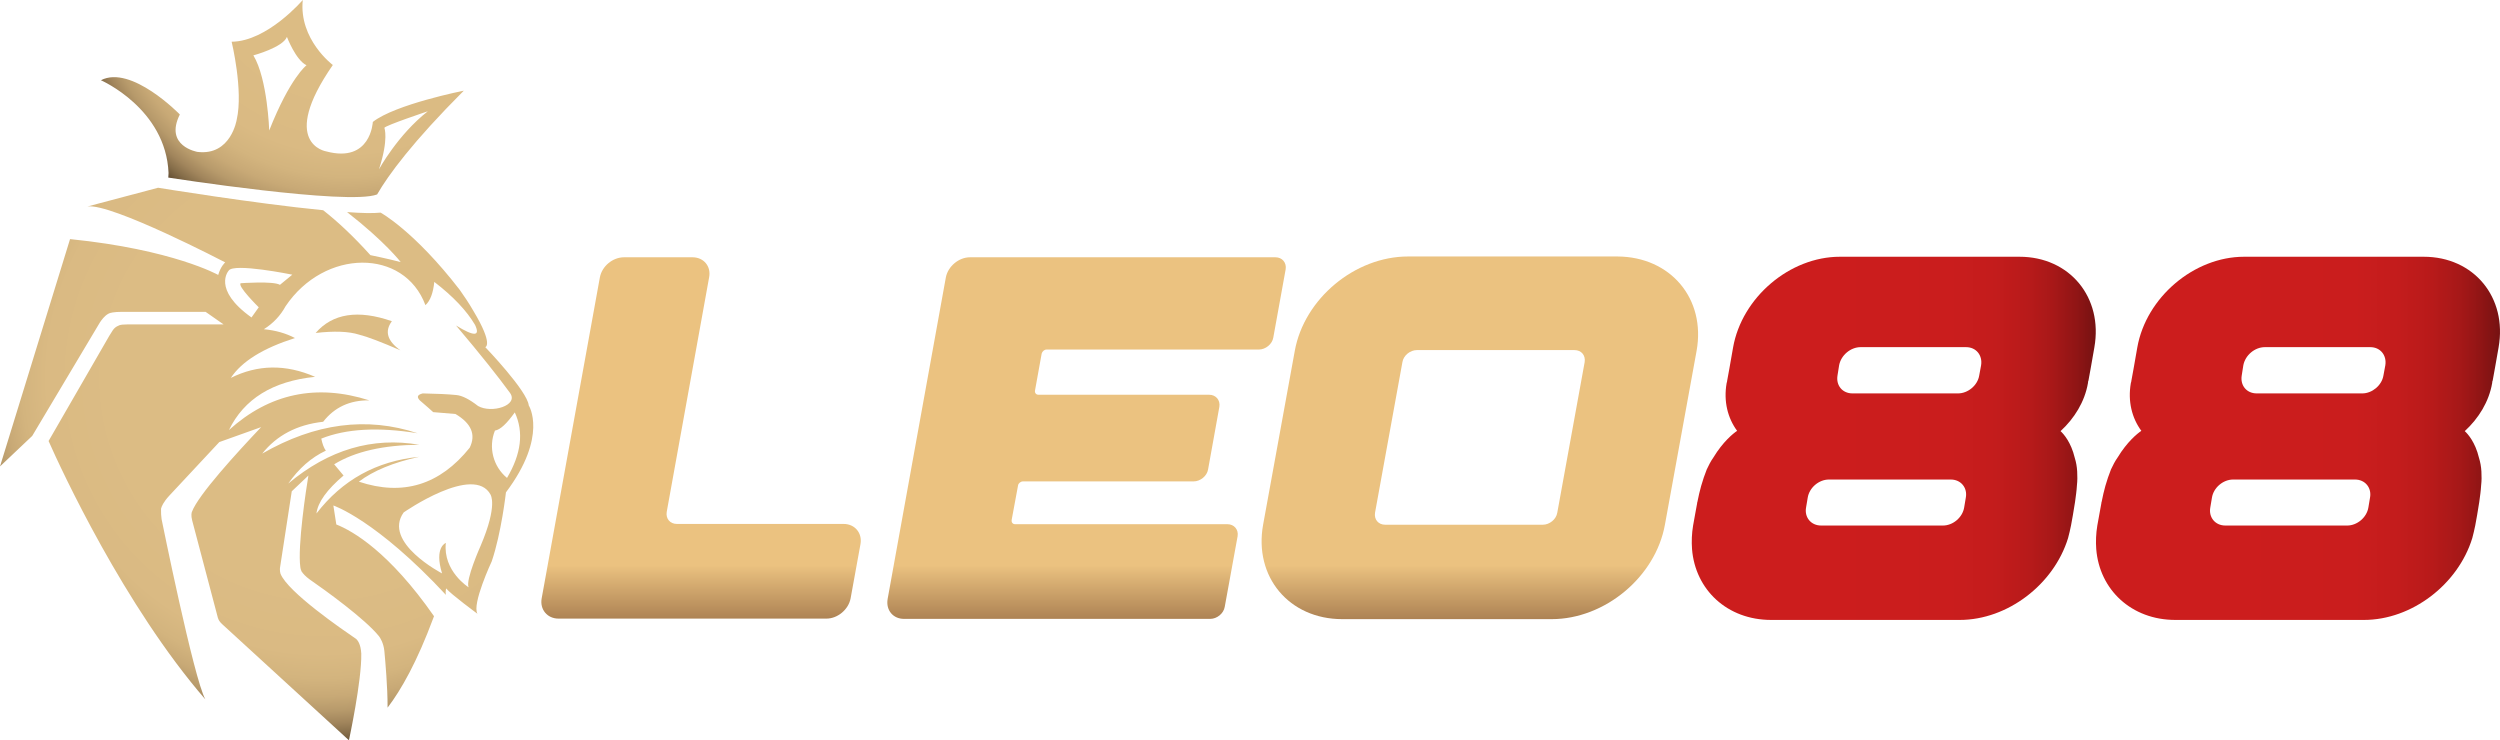 <svg width="206" height="61" viewBox="0 0 206 61" fill="none" xmlns="http://www.w3.org/2000/svg">
<g id="offical logo">
<g id="Group 11">
<path id="Vector" d="M73.139 49.364L77.939 22.853C78.116 21.949 79 21.2 79.929 21.2H105.098C105.651 21.2 106.027 21.641 105.938 22.192L104.921 27.811C104.832 28.362 104.28 28.803 103.727 28.803H86.232C86.055 28.803 85.879 28.957 85.834 29.134L85.281 32.197C85.259 32.373 85.37 32.527 85.569 32.527H99.635C100.188 32.527 100.564 32.968 100.476 33.519L99.547 38.676C99.458 39.227 98.905 39.668 98.352 39.668H84.286C84.109 39.668 83.91 39.822 83.888 39.998L83.357 42.863C83.335 43.039 83.446 43.194 83.645 43.194H101.139C101.692 43.194 102.068 43.634 101.979 44.185L100.918 50.003C100.829 50.554 100.276 50.995 99.724 50.995H74.533C73.604 51.017 72.985 50.29 73.139 49.364Z" fill="url(#paint0_linear_4878_328)"/>
<path id="Vector_2" d="M51.421 21.2H57.061C57.989 21.2 58.609 21.949 58.432 22.853L54.938 42.18C54.849 42.731 55.203 43.172 55.778 43.172H69.512C70.441 43.172 71.06 43.921 70.906 44.824L70.087 49.32C69.91 50.224 69.026 50.973 68.097 50.973H46.025C45.096 50.973 44.476 50.224 44.631 49.32L49.43 22.853C49.607 21.927 50.492 21.2 51.421 21.2Z" fill="url(#paint1_linear_4878_328)"/>
<path id="Vector_3" d="M139.799 28.913L137.189 43.238C136.415 47.535 132.235 51.017 127.856 51.017H110.605C106.226 51.017 103.306 47.535 104.08 43.238L106.69 28.913C107.464 24.616 111.644 21.134 116.023 21.134H133.274C137.653 21.156 140.573 24.616 139.799 28.913ZM130.576 29.839C130.665 29.288 130.311 28.847 129.736 28.847H116.753C116.2 28.847 115.647 29.288 115.559 29.839L113.303 42.246C113.215 42.797 113.568 43.238 114.143 43.238H127.126C127.679 43.238 128.232 42.797 128.32 42.246L130.576 29.839Z" fill="url(#paint2_linear_4878_328)"/>
<path id="Vector_4" d="M170.983 41.364L170.806 42.444L170.651 43.304C170.585 43.656 170.497 43.987 170.408 44.34C169.236 48.152 165.432 51.083 161.473 51.083H145.947C142.32 51.083 139.688 48.593 139.423 45.243C139.378 44.626 139.401 43.965 139.511 43.304L139.71 42.202L139.843 41.475C139.843 41.431 139.843 41.409 139.865 41.364C139.954 40.88 140.064 40.461 140.175 40.042C140.307 39.58 140.462 39.117 140.639 38.676C140.794 38.345 140.971 37.993 141.192 37.684C141.966 36.406 142.807 35.723 143.138 35.502C142.364 34.445 142.01 33.078 142.276 31.558C142.298 31.492 142.32 31.426 142.32 31.36L142.497 30.39L142.807 28.627C143.536 24.506 147.473 21.156 151.609 21.156H166.405C170.541 21.156 173.305 24.506 172.575 28.627L172.266 30.39L172.089 31.36C172.045 31.426 172.067 31.492 172.045 31.58C171.779 33.1 170.939 34.467 169.789 35.525C170.032 35.745 170.651 36.428 170.961 37.728C171.072 38.081 171.138 38.456 171.16 38.852C171.182 39.227 171.182 39.602 171.138 39.998C171.116 40.417 171.049 40.88 170.983 41.364ZM161.982 41.012C162.136 40.197 161.584 39.513 160.743 39.513H150.702C149.884 39.513 149.088 40.175 148.955 41.012L148.822 41.805C148.667 42.621 149.22 43.304 150.061 43.304H160.102C160.92 43.304 161.716 42.643 161.849 41.805L161.982 41.012ZM151.41 30.941C151.277 31.756 151.808 32.417 152.648 32.417H161.34C162.159 32.417 162.955 31.756 163.087 30.941L163.242 30.103C163.375 29.288 162.844 28.605 162.004 28.605H153.312C152.494 28.605 151.697 29.266 151.543 30.103L151.41 30.941Z" fill="url(#paint3_linear_4878_328)"/>
<path id="Vector_5" d="M204.291 41.364L204.114 42.444L203.959 43.304C203.893 43.656 203.804 43.987 203.716 44.34C202.543 48.152 198.739 51.083 194.781 51.083H179.255C175.628 51.083 172.996 48.593 172.73 45.243C172.686 44.626 172.708 43.965 172.819 43.304L173.018 42.202L173.151 41.475C173.151 41.431 173.151 41.409 173.173 41.364C173.261 40.88 173.372 40.461 173.482 40.042C173.615 39.58 173.77 39.117 173.947 38.676C174.102 38.345 174.279 37.993 174.5 37.684C175.274 36.406 176.114 35.723 176.446 35.502C175.672 34.445 175.318 33.078 175.583 31.558C175.605 31.492 175.628 31.426 175.628 31.36L175.805 30.39L176.114 28.627C176.844 24.506 180.781 21.156 184.917 21.156H199.713C203.848 21.156 206.613 24.506 205.883 28.627L205.573 30.39L205.397 31.36C205.352 31.426 205.374 31.492 205.352 31.58C205.087 33.1 204.246 34.467 203.096 35.525C203.34 35.745 203.959 36.428 204.269 37.728C204.379 38.081 204.446 38.456 204.468 38.852C204.49 39.227 204.49 39.602 204.445 39.998C204.423 40.417 204.357 40.88 204.291 41.364ZM195.289 41.012C195.444 40.197 194.891 39.513 194.051 39.513H184.01C183.191 39.513 182.395 40.175 182.263 41.012L182.13 41.805C181.975 42.621 182.528 43.304 183.368 43.304H193.409C194.228 43.304 195.024 42.643 195.157 41.805L195.289 41.012ZM184.718 30.941C184.585 31.756 185.116 32.417 185.956 32.417H194.648C195.466 32.417 196.262 31.756 196.395 30.941L196.55 30.103C196.683 29.288 196.152 28.605 195.311 28.605H186.62C185.801 28.605 185.005 29.266 184.85 30.103L184.718 30.941Z" fill="url(#paint4_linear_4878_328)"/>
<path id="Vector_6" fill-rule="evenodd" clip-rule="evenodd" d="M32.29 26.467C29.503 25.497 27.402 25.828 26.009 27.437C27.535 27.261 28.729 27.305 29.57 27.569C30.277 27.745 31.428 28.186 32.998 28.869C31.914 28.098 31.671 27.305 32.29 26.467Z" fill="url(#paint5_radial_4878_328)"/>
<path id="Vector_7" d="M13.889 14.258L13.867 14.633C13.867 14.633 28.707 16.947 31.074 16.021C32.003 14.413 33.993 11.702 38.218 7.471C38.218 7.471 32.556 8.595 30.72 10.049C30.72 10.049 30.565 13.465 26.872 12.473C26.872 12.473 22.935 11.834 27.425 5.355C27.425 5.355 24.616 3.262 24.948 0C24.948 0 22.028 3.416 19.087 3.438C19.087 3.438 20.06 7.449 19.507 9.851C19.507 9.851 19.043 12.848 16.278 12.517C16.278 12.517 13.513 12.055 14.818 9.432C14.818 9.432 10.815 5.311 8.316 6.611C8.316 6.611 13.668 8.947 13.889 14.258ZM31.671 10.534C31.759 10.336 35.254 9.168 35.254 9.168C32.777 11.107 31.229 13.95 31.229 13.95C32.047 11.438 31.671 10.534 31.671 10.534ZM23.643 3.041C23.643 3.041 24.372 4.958 25.257 5.377C25.257 5.377 23.908 6.391 22.183 10.754C22.183 10.754 22.05 6.501 20.878 4.562C20.9 4.562 23.311 3.901 23.643 3.041Z" fill="url(#paint6_radial_4878_328)"/>
<path id="Vector_8" fill-rule="evenodd" clip-rule="evenodd" d="M43.57 33.409C43.459 32.219 39.987 28.605 39.987 28.605C39.987 28.605 40.694 28.428 39.014 25.63C38.638 24.969 38.195 24.329 37.886 23.889C34.126 19.018 31.361 17.52 31.361 17.52C30.742 17.586 29.769 17.564 28.597 17.476C31.737 19.922 33.02 21.597 33.02 21.597C31.936 21.31 30.521 21.024 30.521 21.024C29.172 19.525 27.867 18.291 26.628 17.322C20.989 16.771 13.027 15.47 13.027 15.47L7.21 17.013C9.178 16.727 18.556 21.619 18.556 21.619C18.556 21.619 18.18 21.949 17.981 22.655C17.981 22.655 14.265 20.561 5.772 19.702L0 38.434L2.654 35.921L8.227 26.577C8.36 26.379 8.603 26.026 8.935 25.85C8.957 25.85 8.957 25.828 8.979 25.828C9.068 25.784 9.355 25.696 10.063 25.696H16.941L18.423 26.732H10.505C10.174 26.732 9.975 26.754 9.842 26.798C9.687 26.864 9.554 26.93 9.466 27.018C9.377 27.084 9.245 27.261 9.001 27.679L4.003 36.34C5.065 38.742 10.24 49.915 16.919 57.628C15.968 55.909 13.314 42.775 13.314 42.775C13.27 42.489 13.27 42.246 13.27 42.07C13.27 42.026 13.27 41.96 13.27 41.916C13.314 41.739 13.447 41.387 13.956 40.836L18.069 36.428L21.519 35.194C19.551 37.266 16.322 40.792 15.813 42.18C15.791 42.224 15.725 42.466 15.835 42.885L17.959 50.929L17.981 50.973C18.003 51.061 18.091 51.237 18.312 51.436L28.752 61C28.752 61 29.813 56.108 29.769 53.86C29.725 53.044 29.459 52.758 29.349 52.648C29.327 52.626 29.305 52.626 29.282 52.604C28.221 51.877 23.709 48.791 23.112 47.271C23.046 47.05 23.068 46.808 23.068 46.808L24.041 40.483L25.412 39.183C25.235 40.241 24.505 45.001 24.748 46.742C24.748 46.742 24.771 46.918 24.837 47.05C24.837 47.05 24.837 47.05 24.837 47.072C24.837 47.072 24.837 47.094 24.859 47.094C24.97 47.271 25.169 47.491 25.5 47.733C26.805 48.637 30.078 50.995 31.229 52.427C31.317 52.538 31.605 52.978 31.671 53.639C31.759 54.587 31.936 56.615 31.936 58.201V58.245V58.267V58.311C33.064 56.835 34.369 54.521 35.696 50.951L35.763 50.775C32.091 45.508 29.105 43.767 27.712 43.216L27.469 41.651C27.469 41.651 30.985 42.819 36.758 49.034L36.736 48.99C36.691 48.813 36.758 48.483 36.758 48.483C37.156 48.968 39.345 50.576 39.345 50.576C38.859 49.805 40.518 46.257 40.518 46.257C41.314 43.921 41.69 40.571 41.69 40.571C45.184 35.921 43.57 33.409 43.57 33.409ZM18.843 22.302C19.241 21.641 24.085 22.633 24.085 22.633L23.068 23.47C22.515 23.14 19.839 23.338 19.839 23.338C19.507 23.536 21.32 25.321 21.32 25.321L20.723 26.159C17.45 23.823 18.843 22.302 18.843 22.302ZM29.57 39.69C30.764 38.786 32.423 38.103 34.546 37.64C31.007 37.993 28.199 39.557 26.075 42.312C26.186 41.387 26.938 40.351 28.309 39.183C27.8 38.566 27.535 38.257 27.535 38.257C29.26 37.199 31.605 36.67 34.546 36.648C30.698 35.987 27.093 37.045 23.753 39.844C24.616 38.61 25.633 37.706 26.849 37.133C26.673 36.891 26.562 36.56 26.474 36.142C28.508 35.326 31.162 35.172 34.413 35.701C30.233 34.312 25.965 34.864 21.608 37.376C22.802 35.877 24.461 34.996 26.628 34.753C27.557 33.563 28.818 32.968 30.432 32.99C26.075 31.602 22.205 32.417 18.865 35.436C20.104 32.88 22.47 31.404 25.965 31.051C23.532 29.993 21.232 30.037 19.02 31.139C19.927 29.773 21.674 28.693 24.306 27.855C23.554 27.459 22.692 27.216 21.741 27.128C22.515 26.643 23.112 26.004 23.532 25.233C26.739 20.473 33.307 20.451 35.055 25.145C35.453 24.792 35.696 24.131 35.785 23.228C37.333 24.418 38.461 25.608 39.146 26.776C39.589 27.723 39.08 27.745 37.576 26.82C39.611 29.222 41.093 31.095 42.022 32.373C42.773 33.409 40.495 34.092 39.39 33.453C38.682 32.902 38.085 32.594 37.598 32.55C36.935 32.483 36.006 32.439 34.834 32.417C34.391 32.528 34.325 32.704 34.59 32.99C35.143 33.475 35.519 33.784 35.696 33.96C36.913 34.07 37.532 34.114 37.532 34.114C38.837 34.886 39.235 35.811 38.704 36.891C36.249 39.954 33.197 40.902 29.57 39.69ZM39.611 44.957C39.611 44.957 38.328 47.822 38.615 48.395C38.615 48.395 36.492 47.072 36.736 44.736C36.736 44.736 35.763 45.089 36.426 47.249C36.426 47.249 31.494 44.692 33.263 42.224C33.263 42.224 39.058 38.191 40.429 40.77C40.407 40.77 41.048 41.585 39.611 44.957ZM41.778 39.381C40.628 38.434 40.23 36.847 40.783 35.48C41.225 35.414 41.756 34.907 42.42 33.982C43.172 35.613 42.95 37.398 41.778 39.381Z" fill="url(#paint7_radial_4878_328)"/>
</g>
</g>
<defs>
<linearGradient id="paint0_linear_4878_328" x1="89.543" y1="52.308" x2="89.543" y2="46.579" gradientUnits="userSpaceOnUse">
<stop stop-color="#9B7047"/>
<stop offset="1" stop-color="#EBC280"/>
</linearGradient>
<linearGradient id="paint1_linear_4878_328" x1="57.766" y1="52.308" x2="57.766" y2="46.579" gradientUnits="userSpaceOnUse">
<stop stop-color="#9B7047"/>
<stop offset="1" stop-color="#EBC280"/>
</linearGradient>
<linearGradient id="paint2_linear_4878_328" x1="121.952" y1="52.308" x2="121.952" y2="46.579" gradientUnits="userSpaceOnUse">
<stop stop-color="#9B7047"/>
<stop offset="1" stop-color="#EBC280"/>
</linearGradient>
<linearGradient id="paint3_linear_4878_328" x1="139.385" y1="36.111" x2="172.671" y2="36.111" gradientUnits="userSpaceOnUse">
<stop offset="0.33" stop-color="#CC1D1D"/>
<stop offset="0.641" stop-color="#CA1D1D"/>
<stop offset="0.753" stop-color="#C31C1C"/>
<stop offset="0.832" stop-color="#B81A1A"/>
<stop offset="0.897" stop-color="#A71818"/>
<stop offset="0.951" stop-color="#911515"/>
<stop offset="0.999" stop-color="#761212"/>
<stop offset="1" stop-color="#761212"/>
</linearGradient>
<linearGradient id="paint4_linear_4878_328" x1="172.692" y1="36.111" x2="205.979" y2="36.111" gradientUnits="userSpaceOnUse">
<stop offset="0.33" stop-color="#CC1D1D"/>
<stop offset="0.641" stop-color="#CA1D1D"/>
<stop offset="0.753" stop-color="#C31C1C"/>
<stop offset="0.832" stop-color="#B81A1A"/>
<stop offset="0.897" stop-color="#A71818"/>
<stop offset="0.951" stop-color="#911515"/>
<stop offset="0.999" stop-color="#761212"/>
<stop offset="1" stop-color="#761212"/>
</linearGradient>
<radialGradient id="paint5_radial_4878_328" cx="0" cy="0" r="1" gradientUnits="userSpaceOnUse" gradientTransform="translate(38.445 20.485) scale(41.476 41.328)">
<stop offset="0.461" stop-color="#DCBC84"/>
<stop offset="0.685" stop-color="#DABA83"/>
<stop offset="0.766" stop-color="#D3B47E"/>
<stop offset="0.824" stop-color="#C8A976"/>
<stop offset="0.871" stop-color="#B79A6B"/>
<stop offset="0.911" stop-color="#A1855C"/>
<stop offset="0.946" stop-color="#856D49"/>
<stop offset="0.978" stop-color="#665034"/>
<stop offset="1" stop-color="#4A3621"/>
</radialGradient>
<radialGradient id="paint6_radial_4878_328" cx="0" cy="0" r="1" gradientUnits="userSpaceOnUse" gradientTransform="translate(28.616 -3.956) rotate(0.926) scale(24.285 24.198)">
<stop offset="0.461" stop-color="#DCBC84"/>
<stop offset="0.685" stop-color="#DABA83"/>
<stop offset="0.766" stop-color="#D3B47E"/>
<stop offset="0.824" stop-color="#C8A976"/>
<stop offset="0.871" stop-color="#B79A6B"/>
<stop offset="0.911" stop-color="#A1855C"/>
<stop offset="0.946" stop-color="#856D49"/>
<stop offset="0.978" stop-color="#665034"/>
<stop offset="1" stop-color="#4A3621"/>
</radialGradient>
<radialGradient id="paint7_radial_4878_328" cx="0" cy="0" r="1" gradientUnits="userSpaceOnUse" gradientTransform="translate(26.557 31.187) scale(30.733 30.623)">
<stop offset="0.552" stop-color="#DCBC84"/>
<stop offset="0.739" stop-color="#DABA83"/>
<stop offset="0.806" stop-color="#D3B47E"/>
<stop offset="0.854" stop-color="#C8A976"/>
<stop offset="0.893" stop-color="#B79A6B"/>
<stop offset="0.926" stop-color="#A1855C"/>
<stop offset="0.955" stop-color="#856D49"/>
<stop offset="0.981" stop-color="#665034"/>
<stop offset="1" stop-color="#4A3621"/>
</radialGradient>
</defs>
</svg>
